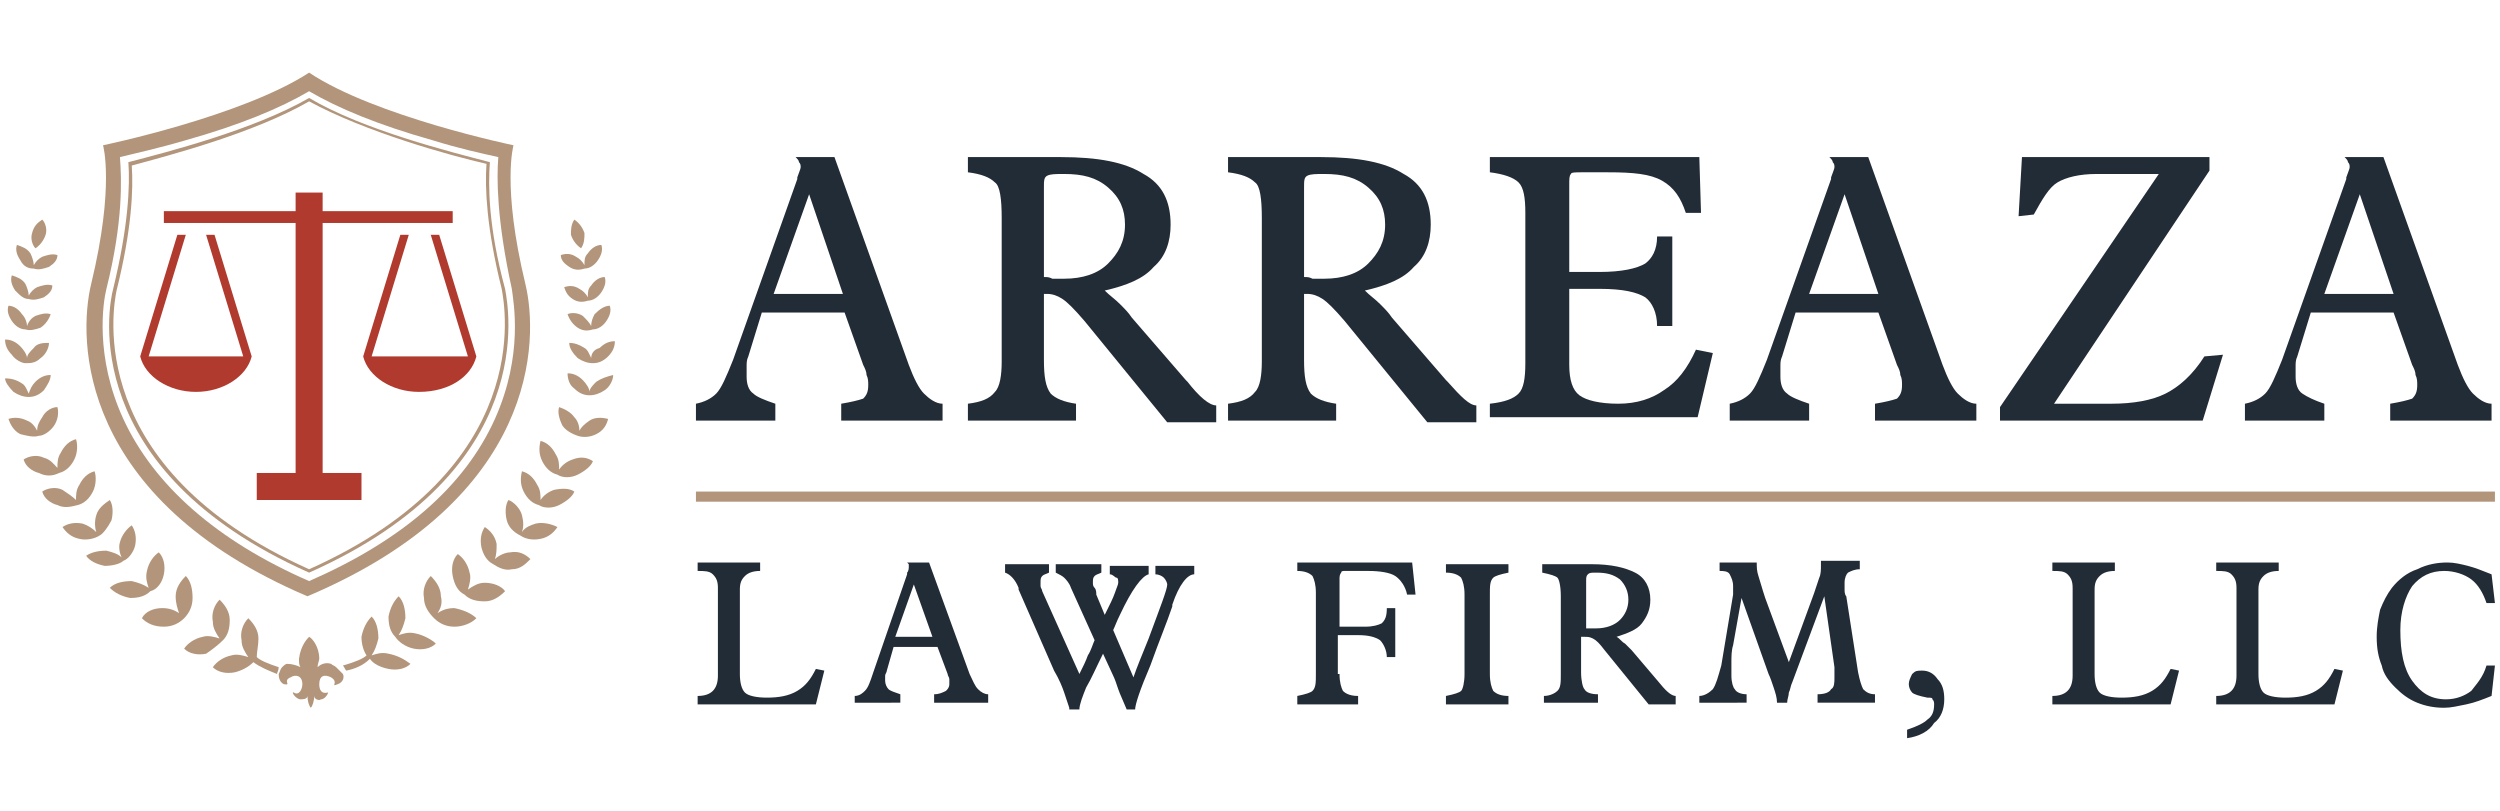 <?xml version="1.0" encoding="utf-8"?>
<!-- Generator: Adobe Illustrator 27.3.1, SVG Export Plug-In . SVG Version: 6.00 Build 0)  -->
<svg version="1.1" id="Layer_1" xmlns="http://www.w3.org/2000/svg" xmlns:xlink="http://www.w3.org/1999/xlink" x="0px" y="0px"
	 viewBox="0 0 148 48" style="enable-background:new 0 0 148 48;" xml:space="preserve">
<style type="text/css">
	.st0{fill:#B2957A;}
	.st1{fill:#B13A2E;}
	.st2{fill:#222C37;}
</style>
<g>
	<g>
		<g>
			<path class="st0" d="M31.1,16.8c-1.4-5.8-0.7-8.2-0.7-8.2s-8.2-1.7-12.1-4.3c0,0,0,0,0,0c0,0,0,0,0,0C14.3,6.9,6.1,8.6,6.1,8.6
				s0.7,2.4-0.7,8.2c-0.8,3.3-0.8,12.7,12.8,18.5C31.9,29.5,31.9,20.1,31.1,16.8z M29.3,24.8c-1.8,4-5.5,7.2-11,9.6
				c-5.5-2.4-9.2-5.7-11-9.6c-1.7-3.7-1.2-6.9-1-7.7c1-4,0.9-6.5,0.8-7.8c0.8-0.2,2.2-0.5,3.9-1c3.2-0.9,5.6-1.9,7.3-2.9
				c1.7,1,4.1,2,7.3,2.9c1.6,0.5,3,0.8,3.9,1c-0.1,1.2-0.1,3.7,0.8,7.8C30.4,17.9,31,21,29.3,24.8z"/>
			<path class="st0" d="M29,9.6C26.7,9,21.5,7.7,18.3,5.8C15,7.7,9.9,9,7.6,9.6c0.1,1.4,0,3.8-0.9,7.5c-0.3,1.1-2.1,10.7,11.6,16.8
				c13.7-6.1,11.8-15.7,11.6-16.8C28.9,13.4,28.9,11,29,9.6z M18.3,33.7C4.9,27.7,6.7,18.2,6.9,17.2c0.9-3.6,1-6,0.9-7.4
				C10,9.2,15,7.9,18.3,6c3.3,1.8,8.3,3.2,10.5,3.7c-0.1,1.4,0,3.8,0.9,7.4C29.9,18.2,31.7,27.7,18.3,33.7z"/>
		</g>
		<g>
			<path class="st0" d="M33.7,15.8c0.3,0.2,0.6,0.2,0.9,0.1c0.3,0,0.6-0.2,0.8-0.5c0.2-0.3,0.3-0.6,0.2-0.9c-0.3,0-0.6,0.2-0.8,0.5
				c-0.2,0.2-0.2,0.4-0.2,0.7c-0.1-0.2-0.3-0.4-0.5-0.5c-0.3-0.2-0.6-0.2-0.9-0.1C33.2,15.4,33.4,15.6,33.7,15.8z"/>
			<path class="st0" d="M2,15.9c0.3,0.1,0.6,0,0.9-0.1c0.3-0.2,0.5-0.4,0.5-0.7c-0.3-0.1-0.6,0-0.9,0.1c-0.2,0.1-0.4,0.3-0.5,0.5
				c0-0.2-0.1-0.5-0.2-0.7c-0.2-0.3-0.5-0.4-0.8-0.5c-0.1,0.3,0,0.6,0.2,0.9C1.4,15.8,1.7,15.9,2,15.9z"/>
			<path class="st0" d="M35,16.9c-0.2,0.2-0.2,0.4-0.2,0.7c-0.1-0.2-0.3-0.4-0.5-0.5c-0.3-0.2-0.6-0.2-0.9-0.1
				c0.1,0.3,0.2,0.5,0.5,0.7c0.3,0.2,0.6,0.2,0.9,0.1c0.3,0,0.6-0.2,0.8-0.5c0.2-0.3,0.3-0.6,0.2-0.9C35.5,16.4,35.2,16.6,35,16.9z"
				/>
			<path class="st0" d="M1.7,17.7c0.3,0.1,0.6,0,0.9-0.1c0.3-0.2,0.5-0.4,0.5-0.7c-0.3-0.1-0.6,0-0.9,0.1c-0.2,0.1-0.4,0.3-0.5,0.5
				c0-0.2-0.1-0.5-0.2-0.7c-0.2-0.3-0.5-0.4-0.8-0.5c-0.1,0.3,0,0.6,0.2,0.9C1.2,17.5,1.4,17.7,1.7,17.7z"/>
			<path class="st0" d="M35.2,18.6C35.1,18.8,35,19,35,19.3c-0.1-0.2-0.3-0.4-0.5-0.6c-0.3-0.2-0.7-0.2-0.9-0.1
				c0.1,0.3,0.3,0.6,0.6,0.8c0.3,0.2,0.6,0.2,0.9,0.1c0.3,0,0.6-0.2,0.8-0.5c0.2-0.3,0.3-0.6,0.2-0.9C35.8,18.1,35.5,18.3,35.2,18.6
				z"/>
			<path class="st0" d="M1.5,19.5c0.3,0.1,0.6,0,0.9-0.1c0.3-0.2,0.5-0.5,0.6-0.8c-0.3-0.1-0.6,0-0.9,0.1c-0.2,0.1-0.4,0.3-0.5,0.6
				c0-0.2-0.1-0.5-0.3-0.7c-0.2-0.3-0.5-0.5-0.8-0.5c-0.1,0.3,0,0.6,0.2,0.9C0.9,19.3,1.2,19.5,1.5,19.5z"/>
			<path class="st0" d="M35,21.2c-0.1-0.2-0.2-0.5-0.4-0.6c-0.3-0.2-0.6-0.3-0.9-0.3c0,0.3,0.2,0.6,0.5,0.9c0.3,0.2,0.6,0.3,0.9,0.3
				c0.3,0,0.6-0.1,0.9-0.4c0.3-0.3,0.4-0.6,0.4-0.9c-0.3,0-0.6,0.1-0.9,0.4C35.1,20.7,35,21,35,21.2z"/>
			<path class="st0" d="M1.5,21.5c0.3,0,0.6,0,0.9-0.3c0.3-0.2,0.5-0.6,0.5-0.9c-0.3,0-0.7,0-0.9,0.3c-0.2,0.2-0.4,0.4-0.4,0.6
				c0-0.2-0.2-0.5-0.4-0.7c-0.3-0.3-0.6-0.4-0.9-0.4c0,0.3,0.1,0.6,0.4,0.9C0.9,21.3,1.3,21.5,1.5,21.5z"/>
			<path class="st0" d="M35.3,22.6c-0.2,0.2-0.4,0.4-0.4,0.6c0-0.2-0.2-0.5-0.4-0.7c-0.3-0.3-0.6-0.4-0.9-0.4c0,0.3,0.1,0.7,0.4,0.9
				c0.3,0.3,0.6,0.4,0.9,0.4c0.3,0,0.6-0.1,0.9-0.3c0.3-0.2,0.5-0.6,0.5-0.9C35.9,22.3,35.6,22.4,35.3,22.6z"/>
			<path class="st0" d="M0.8,23.2c0.3,0.2,0.6,0.3,0.9,0.3c0.3,0,0.6-0.1,0.9-0.4C2.8,22.8,3,22.5,3,22.2c-0.3,0-0.6,0.1-0.9,0.4
				c-0.2,0.2-0.3,0.4-0.4,0.7c-0.1-0.2-0.2-0.5-0.4-0.6c-0.3-0.2-0.6-0.3-1-0.3C0.3,22.6,0.5,22.9,0.8,23.2z"/>
			<path class="st0" d="M34.9,24.9c-0.3,0.2-0.5,0.4-0.6,0.6c0-0.3-0.1-0.6-0.3-0.8c-0.2-0.3-0.6-0.5-0.9-0.6
				c-0.1,0.3,0,0.7,0.2,1.1c0.2,0.3,0.6,0.5,0.9,0.6c0.3,0.1,0.7,0.1,1.1-0.1c0.4-0.2,0.6-0.5,0.7-0.9
				C35.6,24.7,35.2,24.7,34.9,24.9z"/>
			<path class="st0" d="M2.3,25.8c0.3,0,0.7-0.3,0.9-0.6c0.2-0.3,0.3-0.7,0.2-1.1c-0.3,0-0.7,0.2-0.9,0.6c-0.2,0.3-0.3,0.5-0.3,0.8
				c-0.1-0.2-0.3-0.5-0.6-0.6c-0.4-0.2-0.8-0.2-1.1-0.1c0.1,0.3,0.3,0.7,0.7,0.9C1.6,25.8,2,25.9,2.3,25.8z"/>
			<path class="st0" d="M33.9,27.2c-0.3,0.1-0.6,0.3-0.8,0.6c0-0.3,0-0.6-0.2-0.9c-0.2-0.4-0.5-0.7-0.9-0.8
				c-0.1,0.4-0.1,0.8,0.1,1.2c0.2,0.4,0.5,0.7,0.9,0.8c0.3,0.2,0.8,0.2,1.2,0c0.4-0.2,0.8-0.5,0.9-0.8C34.8,27.1,34.4,27,33.9,27.2z
				"/>
			<path class="st0" d="M3.5,28c0.4-0.1,0.7-0.4,0.9-0.8c0.2-0.4,0.2-0.9,0.1-1.2c-0.4,0.1-0.7,0.4-0.9,0.8
				c-0.2,0.3-0.2,0.6-0.2,0.9c-0.2-0.2-0.4-0.5-0.8-0.6c-0.4-0.2-0.9-0.1-1.2,0.1c0.1,0.4,0.5,0.7,0.9,0.8C2.7,28.2,3.1,28.2,3.5,28
				z"/>
			<path class="st0" d="M32.8,29c-0.3,0.1-0.6,0.3-0.8,0.6c0-0.3,0-0.6-0.2-0.9c-0.2-0.4-0.5-0.7-0.9-0.8c-0.1,0.4-0.1,0.8,0.1,1.2
				c0.2,0.4,0.5,0.7,0.9,0.8c0.3,0.2,0.8,0.2,1.2,0c0.4-0.2,0.8-0.5,0.9-0.8C33.7,28.9,33.3,28.9,32.8,29z"/>
			<path class="st0" d="M4.6,29.9c0.4-0.1,0.7-0.4,0.9-0.8c0.2-0.4,0.2-0.9,0.1-1.2c-0.4,0.1-0.7,0.4-0.9,0.8
				c-0.2,0.3-0.2,0.6-0.2,0.9C4.3,29.4,4,29.2,3.7,29c-0.4-0.2-0.9-0.1-1.2,0.1c0.1,0.4,0.5,0.7,0.9,0.8C3.8,30.1,4.2,30,4.6,29.9z"
				/>
			<path class="st0" d="M31.7,31c-0.3,0.1-0.6,0.2-0.8,0.5c0.1-0.3,0.1-0.6,0-1c-0.1-0.4-0.5-0.8-0.8-0.9c-0.2,0.3-0.2,0.8-0.1,1.2
				c0.1,0.4,0.4,0.7,0.8,0.9c0.3,0.2,0.7,0.3,1.2,0.2c0.5-0.1,0.8-0.4,1-0.7C32.6,31,32.1,30.9,31.7,31z"/>
			<path class="st0" d="M6.6,30.8c0.1-0.4,0.1-0.9-0.1-1.2c-0.3,0.2-0.7,0.5-0.8,0.9c-0.1,0.3-0.1,0.7,0,1c-0.2-0.2-0.5-0.4-0.8-0.5
				c-0.5-0.1-0.9,0-1.2,0.2c0.2,0.3,0.5,0.6,1,0.7c0.4,0.1,0.9,0,1.2-0.2C6.1,31.6,6.4,31.2,6.6,30.8z"/>
			<path class="st0" d="M30.2,32.7c-0.3,0-0.7,0.2-0.9,0.4c0.1-0.3,0.1-0.6,0.1-0.9c-0.1-0.5-0.4-0.8-0.7-1
				c-0.2,0.3-0.3,0.7-0.2,1.2c0.1,0.4,0.3,0.8,0.7,1c0.3,0.2,0.7,0.4,1.1,0.3c0.5,0,0.8-0.3,1.1-0.6C31.1,32.8,30.7,32.6,30.2,32.7z
				"/>
			<path class="st0" d="M8,32.3c0.1-0.5,0-0.9-0.2-1.2c-0.3,0.2-0.6,0.6-0.7,1c-0.1,0.3,0,0.7,0.1,0.9c-0.2-0.2-0.5-0.3-0.9-0.4
				c-0.5,0-0.9,0.1-1.2,0.3c0.2,0.3,0.6,0.5,1.1,0.6c0.4,0,0.9-0.1,1.1-0.3C7.6,33.1,7.9,32.7,8,32.3z"/>
			<path class="st0" d="M28.7,34.5c-0.4,0-0.7,0.2-1,0.4c0.1-0.3,0.2-0.7,0.1-1c-0.1-0.5-0.4-0.9-0.7-1.1c-0.3,0.3-0.4,0.8-0.3,1.3
				c0.1,0.5,0.3,0.9,0.7,1.1c0.3,0.3,0.7,0.4,1.2,0.4c0.5,0,0.9-0.3,1.2-0.6C29.7,34.7,29.2,34.5,28.7,34.5z"/>
			<path class="st0" d="M9.7,34c0.1-0.5,0-1-0.3-1.3c-0.3,0.2-0.6,0.6-0.7,1.1c-0.1,0.4,0,0.7,0.1,1c-0.3-0.2-0.6-0.3-1-0.4
				c-0.5,0-1,0.1-1.3,0.4c0.3,0.3,0.7,0.5,1.2,0.6c0.5,0,0.9-0.1,1.2-0.4C9.3,34.9,9.6,34.5,9.7,34z"/>
			<path class="st0" d="M26.9,36c-0.4,0-0.7,0.1-1,0.3c0.2-0.3,0.3-0.6,0.2-1c0-0.5-0.3-0.9-0.6-1.2c-0.3,0.3-0.5,0.8-0.4,1.3
				c0,0.5,0.3,0.9,0.6,1.2c0.3,0.3,0.7,0.5,1.2,0.5c0.5,0,1-0.2,1.3-0.5C27.9,36.3,27.4,36.1,26.9,36z"/>
			<path class="st0" d="M11.4,35.4c0-0.5-0.1-1-0.4-1.3c-0.3,0.3-0.6,0.7-0.6,1.2c0,0.4,0.1,0.7,0.2,1c-0.3-0.2-0.6-0.3-1-0.3
				c-0.5,0-1,0.2-1.2,0.6c0.3,0.3,0.7,0.5,1.3,0.5c0.5,0,0.9-0.2,1.2-0.5C11.2,36.3,11.4,35.9,11.4,35.4z"/>
			<path class="st0" d="M24.6,37.5c-0.4-0.1-0.7,0-1,0.1c0.2-0.3,0.3-0.6,0.4-1c0-0.5-0.1-1-0.4-1.3c-0.3,0.3-0.5,0.7-0.6,1.2
				c0,0.5,0.1,0.9,0.4,1.2c0.2,0.3,0.6,0.6,1.1,0.7c0.5,0.1,1,0,1.3-0.3C25.6,37.9,25.1,37.6,24.6,37.5z"/>
			<path class="st0" d="M13.2,37.9c0.3-0.3,0.4-0.7,0.4-1.2c0-0.5-0.3-0.9-0.6-1.2c-0.3,0.3-0.5,0.8-0.4,1.3c0,0.4,0.2,0.7,0.4,1
				c-0.3-0.1-0.7-0.2-1-0.1c-0.5,0.1-0.9,0.4-1.1,0.7c0.3,0.3,0.8,0.4,1.3,0.3C12.5,38.5,12.9,38.2,13.2,37.9z"/>
			<path class="st0" d="M34.4,14.7c0.2-0.3,0.2-0.6,0.2-0.9c-0.1-0.3-0.3-0.6-0.6-0.8c-0.2,0.3-0.2,0.6-0.2,0.9
				C33.9,14.2,34.1,14.5,34.4,14.7z"/>
			<path class="st0" d="M2.7,13.9c0.1-0.3,0-0.7-0.2-0.9c-0.3,0.2-0.5,0.4-0.6,0.8c-0.1,0.3,0,0.7,0.2,0.9
				C2.4,14.5,2.6,14.2,2.7,13.9z"/>
			<path class="st0" d="M23,38.7c-0.4-0.1-0.7,0-1,0.1c0.2-0.3,0.3-0.6,0.4-1c0-0.5-0.1-1-0.4-1.3c-0.3,0.3-0.5,0.7-0.6,1.2
				c0,0.4,0.1,0.8,0.3,1.1c-0.2,0.2-0.7,0.4-1.4,0.6c0.1,0.1,0.1,0.2,0.2,0.3c0.5-0.1,1-0.3,1.4-0.7c0.2,0.3,0.6,0.5,1.1,0.6
				c0.5,0.1,1,0,1.3-0.3C23.9,39,23.5,38.8,23,38.7z"/>
			<path class="st0" d="M15.3,37.8c0-0.5-0.3-0.9-0.6-1.2c-0.3,0.3-0.5,0.8-0.4,1.3c0,0.4,0.2,0.7,0.4,1c-0.3-0.1-0.7-0.2-1-0.1
				c-0.5,0.1-0.9,0.4-1.1,0.7c0.3,0.3,0.8,0.4,1.3,0.3c0.4-0.1,0.8-0.3,1.1-0.6c0.4,0.3,0.9,0.5,1.4,0.7c0-0.1,0.1-0.2,0.1-0.4
				c-0.6-0.2-1.1-0.4-1.3-0.6C15.2,38.6,15.3,38.2,15.3,37.8z"/>
			<path class="st0" d="M19.9,39.5c-0.1-0.1-0.2-0.1-0.3-0.2c-0.3-0.1-0.6,0-0.8,0.2c0-0.2,0.1-0.4,0.1-0.5c0-0.7-0.4-1.2-0.6-1.3
				c-0.1,0.1-0.5,0.5-0.6,1.3c0,0.2,0,0.4,0.1,0.5c-0.2-0.1-0.5-0.2-0.8-0.2c-0.1,0-0.2,0.1-0.3,0.2c-0.1,0.1-0.1,0.2-0.2,0.4
				c0,0.3,0.1,0.5,0.3,0.6c0.5,0.1-0.1-0.2,0.4-0.4c0.3-0.2,0.7-0.1,0.7,0.4c0,0.3-0.2,0.7-0.5,0.5c-0.2-0.1,0.1,0.4,0.4,0.4
				c0.1,0,0.4,0,0.4-0.2c0,0.3,0.1,0.6,0.2,0.7c0.1-0.1,0.2-0.4,0.2-0.7c0,0.2,0.3,0.3,0.4,0.2c0.3,0,0.5-0.5,0.4-0.4
				c-0.4,0.1-0.5-0.2-0.5-0.5c0-0.5,0.3-0.6,0.7-0.4c0.5,0.3-0.1,0.6,0.4,0.4c0.3-0.1,0.4-0.4,0.3-0.6C20.1,39.7,20,39.6,19.9,39.5z
				"/>
		</g>
		<g>
			<polygon class="st1" points="19.1,13.2 26.8,13.2 26.8,12.5 19.1,12.5 19.1,11.4 17.5,11.4 17.5,12.5 9.7,12.5 9.7,13.2 
				17.5,13.2 17.5,28 15.2,28 15.2,29.6 21.4,29.6 21.4,28 19.1,28 			"/>
			<path class="st1" d="M28.2,21.1L28.2,21.1L26,13.9h-0.5l2.2,7.2h-5.7l2.2-7.2h-0.5l-2.2,7.2l0,0c0.3,1.2,1.7,2.1,3.3,2.1
				C26.6,23.2,27.9,22.3,28.2,21.1L28.2,21.1z"/>
			<path class="st1" d="M12.2,13.9l2.2,7.2H8.8l2.2-7.2h-0.5l-2.2,7.2l0,0h0c0.3,1.2,1.7,2.1,3.3,2.1c1.6,0,3-0.9,3.3-2.1l0,0
				l-2.2-7.2H12.2z"/>
		</g>
	</g>
	<g>
		<g>
			<path class="st2" d="M41.2,24.9v-1c0.5-0.1,0.9-0.3,1.2-0.6s0.6-1,1-2l3.8-10.7c0,0,0,0,0-0.1c0.1-0.3,0.2-0.5,0.2-0.6
				c0-0.1,0-0.2-0.1-0.3c0-0.1-0.1-0.2-0.2-0.3h2.3l4.4,12.3c0.3,0.8,0.6,1.4,0.9,1.7c0.3,0.3,0.7,0.6,1.1,0.6v1h-6v-1
				c0.6-0.1,1-0.2,1.3-0.3c0.2-0.2,0.3-0.4,0.3-0.8c0-0.2,0-0.4-0.1-0.6c0-0.2-0.1-0.4-0.2-0.6l-1.1-3.1h-4.9l-0.8,2.6
				c-0.1,0.2-0.1,0.4-0.1,0.6c0,0.2,0,0.4,0,0.6c0,0.4,0.1,0.8,0.4,1c0.2,0.2,0.7,0.4,1.3,0.6v1H41.2z M45.8,17.4h4.1l-2-5.9
				L45.8,17.4z"/>
			<path class="st2" d="M57.3,24.9v-1c0.8-0.1,1.3-0.3,1.6-0.7c0.3-0.3,0.4-1,0.4-1.8v-8.5c0-1.1-0.1-1.9-0.4-2.1
				c-0.3-0.3-0.8-0.5-1.6-0.6V9.3h5.5c2.2,0,3.8,0.3,4.9,1c1.1,0.6,1.6,1.6,1.6,3c0,1-0.3,1.9-1,2.5c-0.6,0.7-1.6,1.1-2.9,1.4
				c0.3,0.3,0.6,0.5,0.9,0.8c0.3,0.3,0.5,0.5,0.7,0.8l3.2,3.7l0.1,0.1C71,23.5,71.6,24,72,24h0v1h-2.9L64.2,19
				c-0.6-0.7-1-1.1-1.3-1.3c-0.3-0.2-0.6-0.3-0.9-0.3c0,0-0.1,0-0.1,0c-0.1,0-0.1,0-0.1,0v3.9c0,1,0.1,1.6,0.4,2
				c0.3,0.3,0.8,0.5,1.5,0.6v1H57.3z M61.8,16.4c0.2,0,0.3,0,0.5,0.1c0.2,0,0.4,0,0.7,0c1.1,0,2-0.3,2.6-0.9c0.6-0.6,1-1.3,1-2.3
				c0-0.9-0.3-1.6-1-2.2c-0.7-0.6-1.5-0.8-2.6-0.8c-0.5,0-0.8,0-1,0.1c-0.2,0.1-0.2,0.3-0.2,0.7v0.7V16.4z"/>
			<path class="st2" d="M72.7,24.9v-1c0.8-0.1,1.3-0.3,1.6-0.7c0.3-0.3,0.4-1,0.4-1.8v-8.5c0-1.1-0.1-1.9-0.4-2.1
				c-0.3-0.3-0.8-0.5-1.6-0.6V9.3h5.5c2.2,0,3.8,0.3,4.9,1c1.1,0.6,1.6,1.6,1.6,3c0,1-0.3,1.9-1,2.5c-0.6,0.7-1.6,1.1-2.9,1.4
				c0.3,0.3,0.6,0.5,0.9,0.8c0.3,0.3,0.5,0.5,0.7,0.8l3.2,3.7l0.1,0.1c0.8,0.9,1.3,1.4,1.7,1.4h0v1h-2.9L79.6,19
				c-0.6-0.7-1-1.1-1.3-1.3c-0.3-0.2-0.6-0.3-0.9-0.3c0,0-0.1,0-0.1,0c-0.1,0-0.1,0-0.1,0v3.9c0,1,0.1,1.6,0.4,2
				c0.3,0.3,0.8,0.5,1.5,0.6v1H72.7z M77.2,16.4c0.2,0,0.3,0,0.5,0.1c0.2,0,0.4,0,0.7,0c1.1,0,2-0.3,2.6-0.9c0.6-0.6,1-1.3,1-2.3
				c0-0.9-0.3-1.6-1-2.2c-0.7-0.6-1.5-0.8-2.6-0.8c-0.5,0-0.8,0-1,0.1c-0.2,0.1-0.2,0.3-0.2,0.7v0.7V16.4z"/>
			<path class="st2" d="M88.2,24.9v-1c0.9-0.1,1.4-0.3,1.7-0.6c0.3-0.3,0.4-0.9,0.4-1.8v-8.9c0-0.9-0.1-1.5-0.4-1.8
				c-0.3-0.3-0.9-0.5-1.7-0.6V9.3h12.4l0.1,3.3h-0.9c-0.3-0.9-0.7-1.5-1.4-1.9c-0.7-0.4-1.7-0.5-3.2-0.5h-1.6c-0.3,0-0.6,0-0.6,0.1
				c-0.1,0.1-0.1,0.3-0.1,0.6v5.2h1.8c1.3,0,2.2-0.2,2.7-0.5c0.4-0.3,0.7-0.8,0.7-1.6l0.9,0v5.3l-0.9,0c0-0.8-0.3-1.4-0.7-1.7
				c-0.5-0.3-1.3-0.5-2.7-0.5h-1.8v4.5c0,0.9,0.2,1.5,0.6,1.8c0.4,0.3,1.2,0.5,2.3,0.5c1.1,0,2-0.3,2.7-0.8c0.8-0.5,1.4-1.3,1.9-2.4
				l1,0.2l-0.9,3.8H88.2z"/>
			<path class="st2" d="M102.4,24.9v-1c0.5-0.1,0.9-0.3,1.2-0.6c0.3-0.3,0.6-1,1-2l3.8-10.7c0,0,0,0,0-0.1c0.1-0.3,0.2-0.5,0.2-0.6
				c0-0.1,0-0.2-0.1-0.3c0-0.1-0.1-0.2-0.2-0.3h2.3l4.4,12.3c0.3,0.8,0.6,1.4,0.9,1.7c0.3,0.3,0.7,0.6,1.1,0.6v1h-6v-1
				c0.6-0.1,1-0.2,1.3-0.3c0.2-0.2,0.3-0.4,0.3-0.8c0-0.2,0-0.4-0.1-0.6c0-0.2-0.1-0.4-0.2-0.6l-1.1-3.1h-4.9l-0.8,2.6
				c-0.1,0.2-0.1,0.4-0.1,0.6c0,0.2,0,0.4,0,0.6c0,0.4,0.1,0.8,0.4,1c0.2,0.2,0.7,0.4,1.3,0.6v1H102.4z M107.1,17.4h4.1l-2-5.9
				L107.1,17.4z"/>
			<path class="st2" d="M118.4,24.9v-0.8l9.4-13.8h-3.7c-1,0-1.8,0.2-2.3,0.5c-0.5,0.3-0.9,1-1.4,1.9l-0.9,0.1l0.2-3.5h11.1v0.8
				l-9.2,13.8h3.4c1.3,0,2.4-0.2,3.2-0.6c0.8-0.4,1.6-1.1,2.3-2.2l1.1-0.1l-1.2,3.9H118.4z"/>
			<path class="st2" d="M132.9,24.9v-1c0.5-0.1,0.9-0.3,1.2-0.6c0.3-0.3,0.6-1,1-2l3.8-10.7c0,0,0,0,0-0.1c0.1-0.3,0.2-0.5,0.2-0.6
				c0-0.1,0-0.2-0.1-0.3c0-0.1-0.1-0.2-0.2-0.3h2.3l4.4,12.3c0.3,0.8,0.6,1.4,0.9,1.7c0.3,0.3,0.7,0.6,1.1,0.6v1h-6v-1
				c0.6-0.1,1-0.2,1.3-0.3c0.2-0.2,0.3-0.4,0.3-0.8c0-0.2,0-0.4-0.1-0.6c0-0.2-0.1-0.4-0.2-0.6l-1.1-3.1h-4.9l-0.8,2.6
				c-0.1,0.2-0.1,0.4-0.1,0.6c0,0.2,0,0.4,0,0.6c0,0.4,0.1,0.8,0.4,1s0.7,0.4,1.3,0.6v1H132.9z M137.6,17.4h4.1l-2-5.9L137.6,17.4z"
				/>
		</g>
		<rect x="41.2" y="29.1" class="st0" width="106.5" height="0.6"/>
		<g>
			<path class="st2" d="M41.3,41.7v-0.5c0.4,0,0.7-0.1,0.9-0.3c0.2-0.2,0.3-0.5,0.3-0.9v-5.2c0-0.4-0.1-0.6-0.3-0.8
				c-0.2-0.2-0.5-0.2-0.9-0.2v-0.5H45v0.5c-0.4,0-0.7,0.1-0.9,0.3c-0.2,0.2-0.3,0.4-0.3,0.8v5c0,0.5,0.1,0.9,0.3,1.1
				c0.2,0.2,0.7,0.3,1.3,0.3c0.7,0,1.3-0.1,1.8-0.4s0.8-0.7,1.1-1.3l0.5,0.1l-0.5,2H41.3z"/>
			<path class="st2" d="M50.6,41.7v-0.5c0.3,0,0.5-0.2,0.6-0.3c0.2-0.2,0.3-0.5,0.5-1.1l2-5.8c0,0,0,0,0-0.1
				c0.1-0.1,0.1-0.3,0.1-0.3c0-0.1,0-0.1,0-0.2c0,0-0.1-0.1-0.1-0.1H55l2.4,6.6c0.2,0.4,0.3,0.7,0.5,0.9c0.2,0.2,0.4,0.3,0.6,0.3
				v0.5h-3.2v-0.5c0.3,0,0.5-0.1,0.7-0.2c0.1-0.1,0.2-0.2,0.2-0.4c0-0.1,0-0.2,0-0.3c0-0.1-0.1-0.2-0.1-0.3l-0.6-1.6h-2.6l-0.4,1.4
				c0,0.1-0.1,0.2-0.1,0.3c0,0.1,0,0.2,0,0.3c0,0.2,0.1,0.4,0.2,0.5c0.1,0.1,0.4,0.2,0.7,0.3v0.5H50.6z M53,37.7h2.2l-1.1-3.1
				L53,37.7z"/>
			<path class="st2" d="M63.3,41.9c-0.1-0.3-0.2-0.6-0.3-0.9c-0.1-0.3-0.3-0.8-0.6-1.3l-2.1-4.8l0-0.1c-0.2-0.5-0.5-0.8-0.8-0.9
				v-0.5h2.6v0.5c-0.2,0.1-0.3,0.1-0.4,0.2s-0.1,0.2-0.1,0.4c0,0.1,0,0.1,0,0.2c0,0.1,0.1,0.2,0.1,0.3l2.2,4.9
				c0.2-0.4,0.4-0.8,0.5-1.1c0.2-0.3,0.3-0.7,0.4-0.9l-1.4-3.1c-0.1-0.3-0.3-0.5-0.4-0.6c-0.1-0.1-0.3-0.2-0.5-0.3v-0.5h2.7v0.5
				c-0.2,0.1-0.3,0.1-0.4,0.2c-0.1,0.1-0.1,0.2-0.1,0.4c0,0.1,0,0.2,0.1,0.3s0.1,0.3,0.1,0.4l0.5,1.2c0.3-0.6,0.5-1,0.6-1.3
				c0.1-0.3,0.2-0.5,0.2-0.6c0-0.1,0-0.3-0.1-0.3s-0.2-0.2-0.4-0.2v-0.5H68v0.5c-0.4,0.1-1,0.9-1.7,2.4c-0.2,0.4-0.3,0.7-0.4,0.9
				l1.2,2.8c0.2-0.6,0.5-1.3,0.9-2.3c0.7-1.9,1.1-2.9,1.1-3.2c0-0.1-0.1-0.3-0.2-0.4c-0.1-0.1-0.3-0.2-0.5-0.2v-0.5h2.3v0.5h0
				c-0.4,0-0.9,0.6-1.3,1.8l0,0.1c-0.3,0.9-0.8,2.1-1.3,3.5c-0.6,1.4-0.9,2.3-0.9,2.6h-0.5c-0.2-0.5-0.4-0.9-0.5-1.2
				c-0.1-0.3-0.2-0.6-0.3-0.8l-0.6-1.3c-0.4,0.8-0.7,1.5-1,2c-0.2,0.5-0.4,1-0.4,1.3H63.3z"/>
			<path class="st2" d="M79.3,39.9c0,0.5,0.1,0.8,0.2,1c0.2,0.2,0.5,0.3,0.9,0.3v0.5h-3.6v-0.5c0.5-0.1,0.8-0.2,0.9-0.3
				c0.2-0.2,0.2-0.5,0.2-1v-4.8c0-0.5-0.1-0.8-0.2-1c-0.2-0.2-0.5-0.3-0.9-0.3v-0.5h6.8l0.2,1.9h-0.5c-0.1-0.5-0.4-0.9-0.7-1.1
				c-0.3-0.2-0.9-0.3-1.6-0.3h-1.4c-0.1,0-0.2,0-0.2,0.1c0,0-0.1,0.1-0.1,0.3v2.9h1.5c0.5,0,0.8-0.1,1-0.2c0.2-0.2,0.3-0.4,0.3-0.9
				l0.5,0v2.9h-0.5c0-0.4-0.2-0.8-0.4-1c-0.3-0.2-0.7-0.3-1.3-0.3h-1.2V39.9z"/>
			<path class="st2" d="M85.6,41.7v-0.5c0.5-0.1,0.8-0.2,0.9-0.3s0.2-0.5,0.2-1v-4.7c0-0.5-0.1-0.8-0.2-1c-0.2-0.2-0.5-0.3-0.9-0.3
				v-0.5h3.7v0.5c-0.5,0.1-0.8,0.2-0.9,0.3c-0.2,0.2-0.2,0.5-0.2,1v4.7c0,0.5,0.1,0.8,0.2,1c0.2,0.2,0.5,0.3,0.9,0.3v0.5H85.6z"/>
			<path class="st2" d="M91.4,41.7v-0.5c0.4,0,0.7-0.2,0.8-0.3c0.2-0.2,0.2-0.5,0.2-1v-4.6c0-0.6-0.1-1-0.2-1.1
				c-0.1-0.1-0.4-0.2-0.9-0.3v-0.5h2.9c1.2,0,2,0.2,2.6,0.5c0.6,0.3,0.9,0.9,0.9,1.6c0,0.6-0.2,1-0.5,1.4c-0.3,0.4-0.9,0.6-1.5,0.8
				c0.2,0.1,0.3,0.3,0.5,0.4c0.1,0.1,0.3,0.3,0.4,0.4l1.7,2l0,0c0.4,0.5,0.7,0.7,0.9,0.7h0v0.5h-1.6l-2.6-3.2
				c-0.3-0.4-0.5-0.6-0.7-0.7s-0.3-0.1-0.5-0.1c0,0,0,0-0.1,0c0,0,0,0-0.1,0v2.1c0,0.5,0.1,0.9,0.2,1c0.1,0.2,0.4,0.3,0.8,0.3v0.5
				H91.4z M93.8,37.2c0.1,0,0.2,0,0.3,0c0.1,0,0.2,0,0.4,0c0.6,0,1.1-0.2,1.4-0.5c0.3-0.3,0.5-0.7,0.5-1.2c0-0.5-0.2-0.9-0.5-1.2
				c-0.4-0.3-0.8-0.4-1.4-0.4c-0.3,0-0.4,0-0.5,0.1s-0.1,0.2-0.1,0.4v0.4V37.2z"/>
			<path class="st2" d="M100.6,41.7l0-0.5c0.3,0,0.6-0.2,0.8-0.4c0.2-0.3,0.3-0.7,0.5-1.4l0.7-4.2c0,0,0,0,0-0.1c0-0.2,0-0.3,0-0.4
				c0-0.3-0.1-0.5-0.2-0.7c-0.1-0.2-0.4-0.2-0.6-0.2v-0.5h2.2c0,0.3,0,0.5,0.1,0.8s0.2,0.7,0.4,1.3l1.4,3.8l1.5-4.1
				c0.1-0.3,0.2-0.6,0.3-0.9c0.1-0.2,0.1-0.5,0.1-0.7c0,0,0-0.1,0-0.1c0,0,0-0.1,0-0.2h2.3l0,0.5c-0.3,0-0.5,0.1-0.7,0.2
				c-0.1,0.1-0.2,0.3-0.2,0.6c0,0.1,0,0.2,0,0.4c0,0.1,0,0.3,0.1,0.4l0.7,4.5c0.1,0.5,0.2,0.8,0.3,1c0.2,0.2,0.4,0.3,0.7,0.3l0,0.5
				h-3.4v-0.5c0.4,0,0.7-0.1,0.8-0.3c0.2-0.1,0.2-0.4,0.2-0.7c0-0.1,0-0.1,0-0.2c0-0.1,0-0.2,0-0.4l-0.6-4.2l-1.9,5.1
				c-0.1,0.2-0.1,0.4-0.2,0.6c0,0.2-0.1,0.4-0.1,0.6h-0.6c0-0.3-0.1-0.6-0.2-0.9c-0.1-0.3-0.2-0.6-0.3-0.8l-1.6-4.5l-0.5,2.8
				c-0.1,0.3-0.1,0.7-0.1,1c0,0.3,0,0.6,0,0.8c0,0.4,0.1,0.7,0.2,0.8c0.1,0.2,0.4,0.3,0.7,0.3v0.5H100.6z"/>
			<path class="st2" d="M112.9,43.7v-0.5c0.6-0.2,1-0.4,1.2-0.6c0.3-0.2,0.4-0.5,0.4-0.9c0-0.1,0-0.2-0.1-0.3c0-0.1-0.1-0.1-0.3-0.1
				c-0.5-0.1-0.8-0.2-0.9-0.3c-0.1-0.1-0.2-0.3-0.2-0.5c0-0.2,0.1-0.4,0.2-0.6c0.2-0.2,0.3-0.2,0.6-0.2c0.4,0,0.7,0.2,0.9,0.5
				c0.3,0.3,0.4,0.7,0.4,1.2c0,0.6-0.2,1.1-0.6,1.4C114.2,43.3,113.6,43.6,112.9,43.7z"/>
			<path class="st2" d="M121.5,41.7v-0.5c0.4,0,0.7-0.1,0.9-0.3c0.2-0.2,0.3-0.5,0.3-0.9v-5.2c0-0.4-0.1-0.6-0.3-0.8
				c-0.2-0.2-0.5-0.2-0.9-0.2v-0.5h3.7v0.5c-0.4,0-0.7,0.1-0.9,0.3c-0.2,0.2-0.3,0.4-0.3,0.8v5c0,0.5,0.1,0.9,0.3,1.1
				c0.2,0.2,0.7,0.3,1.3,0.3c0.7,0,1.3-0.1,1.8-0.4c0.5-0.3,0.8-0.7,1.1-1.3l0.5,0.1l-0.5,2H121.5z"/>
			<path class="st2" d="M131.2,41.7v-0.5c0.4,0,0.7-0.1,0.9-0.3c0.2-0.2,0.3-0.5,0.3-0.9v-5.2c0-0.4-0.1-0.6-0.3-0.8
				c-0.2-0.2-0.5-0.2-0.9-0.2v-0.5h3.7v0.5c-0.4,0-0.7,0.1-0.9,0.3c-0.2,0.2-0.3,0.4-0.3,0.8v5c0,0.5,0.1,0.9,0.3,1.1
				c0.2,0.2,0.7,0.3,1.3,0.3c0.7,0,1.3-0.1,1.8-0.4c0.5-0.3,0.8-0.7,1.1-1.3l0.5,0.1l-0.5,2H131.2z"/>
			<path class="st2" d="M147.2,39.4h0.5l-0.2,1.8c-0.5,0.2-1,0.4-1.5,0.5c-0.5,0.1-0.9,0.2-1.3,0.2c-0.6,0-1.1-0.1-1.6-0.3
				c-0.5-0.2-0.9-0.5-1.3-0.9c-0.4-0.4-0.7-0.8-0.8-1.3c-0.2-0.5-0.3-1-0.3-1.7c0-0.6,0.1-1.1,0.2-1.6c0.2-0.5,0.4-0.9,0.7-1.3
				c0.4-0.5,0.9-0.9,1.5-1.1c0.6-0.3,1.2-0.4,1.8-0.4c0.4,0,0.8,0.1,1.2,0.2c0.4,0.1,0.9,0.3,1.4,0.5l0.2,1.7l-0.5,0
				c-0.2-0.6-0.5-1.1-0.9-1.4c-0.4-0.3-1-0.5-1.6-0.5c-0.8,0-1.4,0.3-1.9,0.9c-0.4,0.6-0.7,1.5-0.7,2.6c0,1.3,0.2,2.3,0.7,3
				c0.5,0.7,1.1,1.1,2,1.1c0.6,0,1.1-0.2,1.5-0.5C146.6,40.5,147,40.1,147.2,39.4z"/>
		</g>
	</g>
</g>
</svg>
